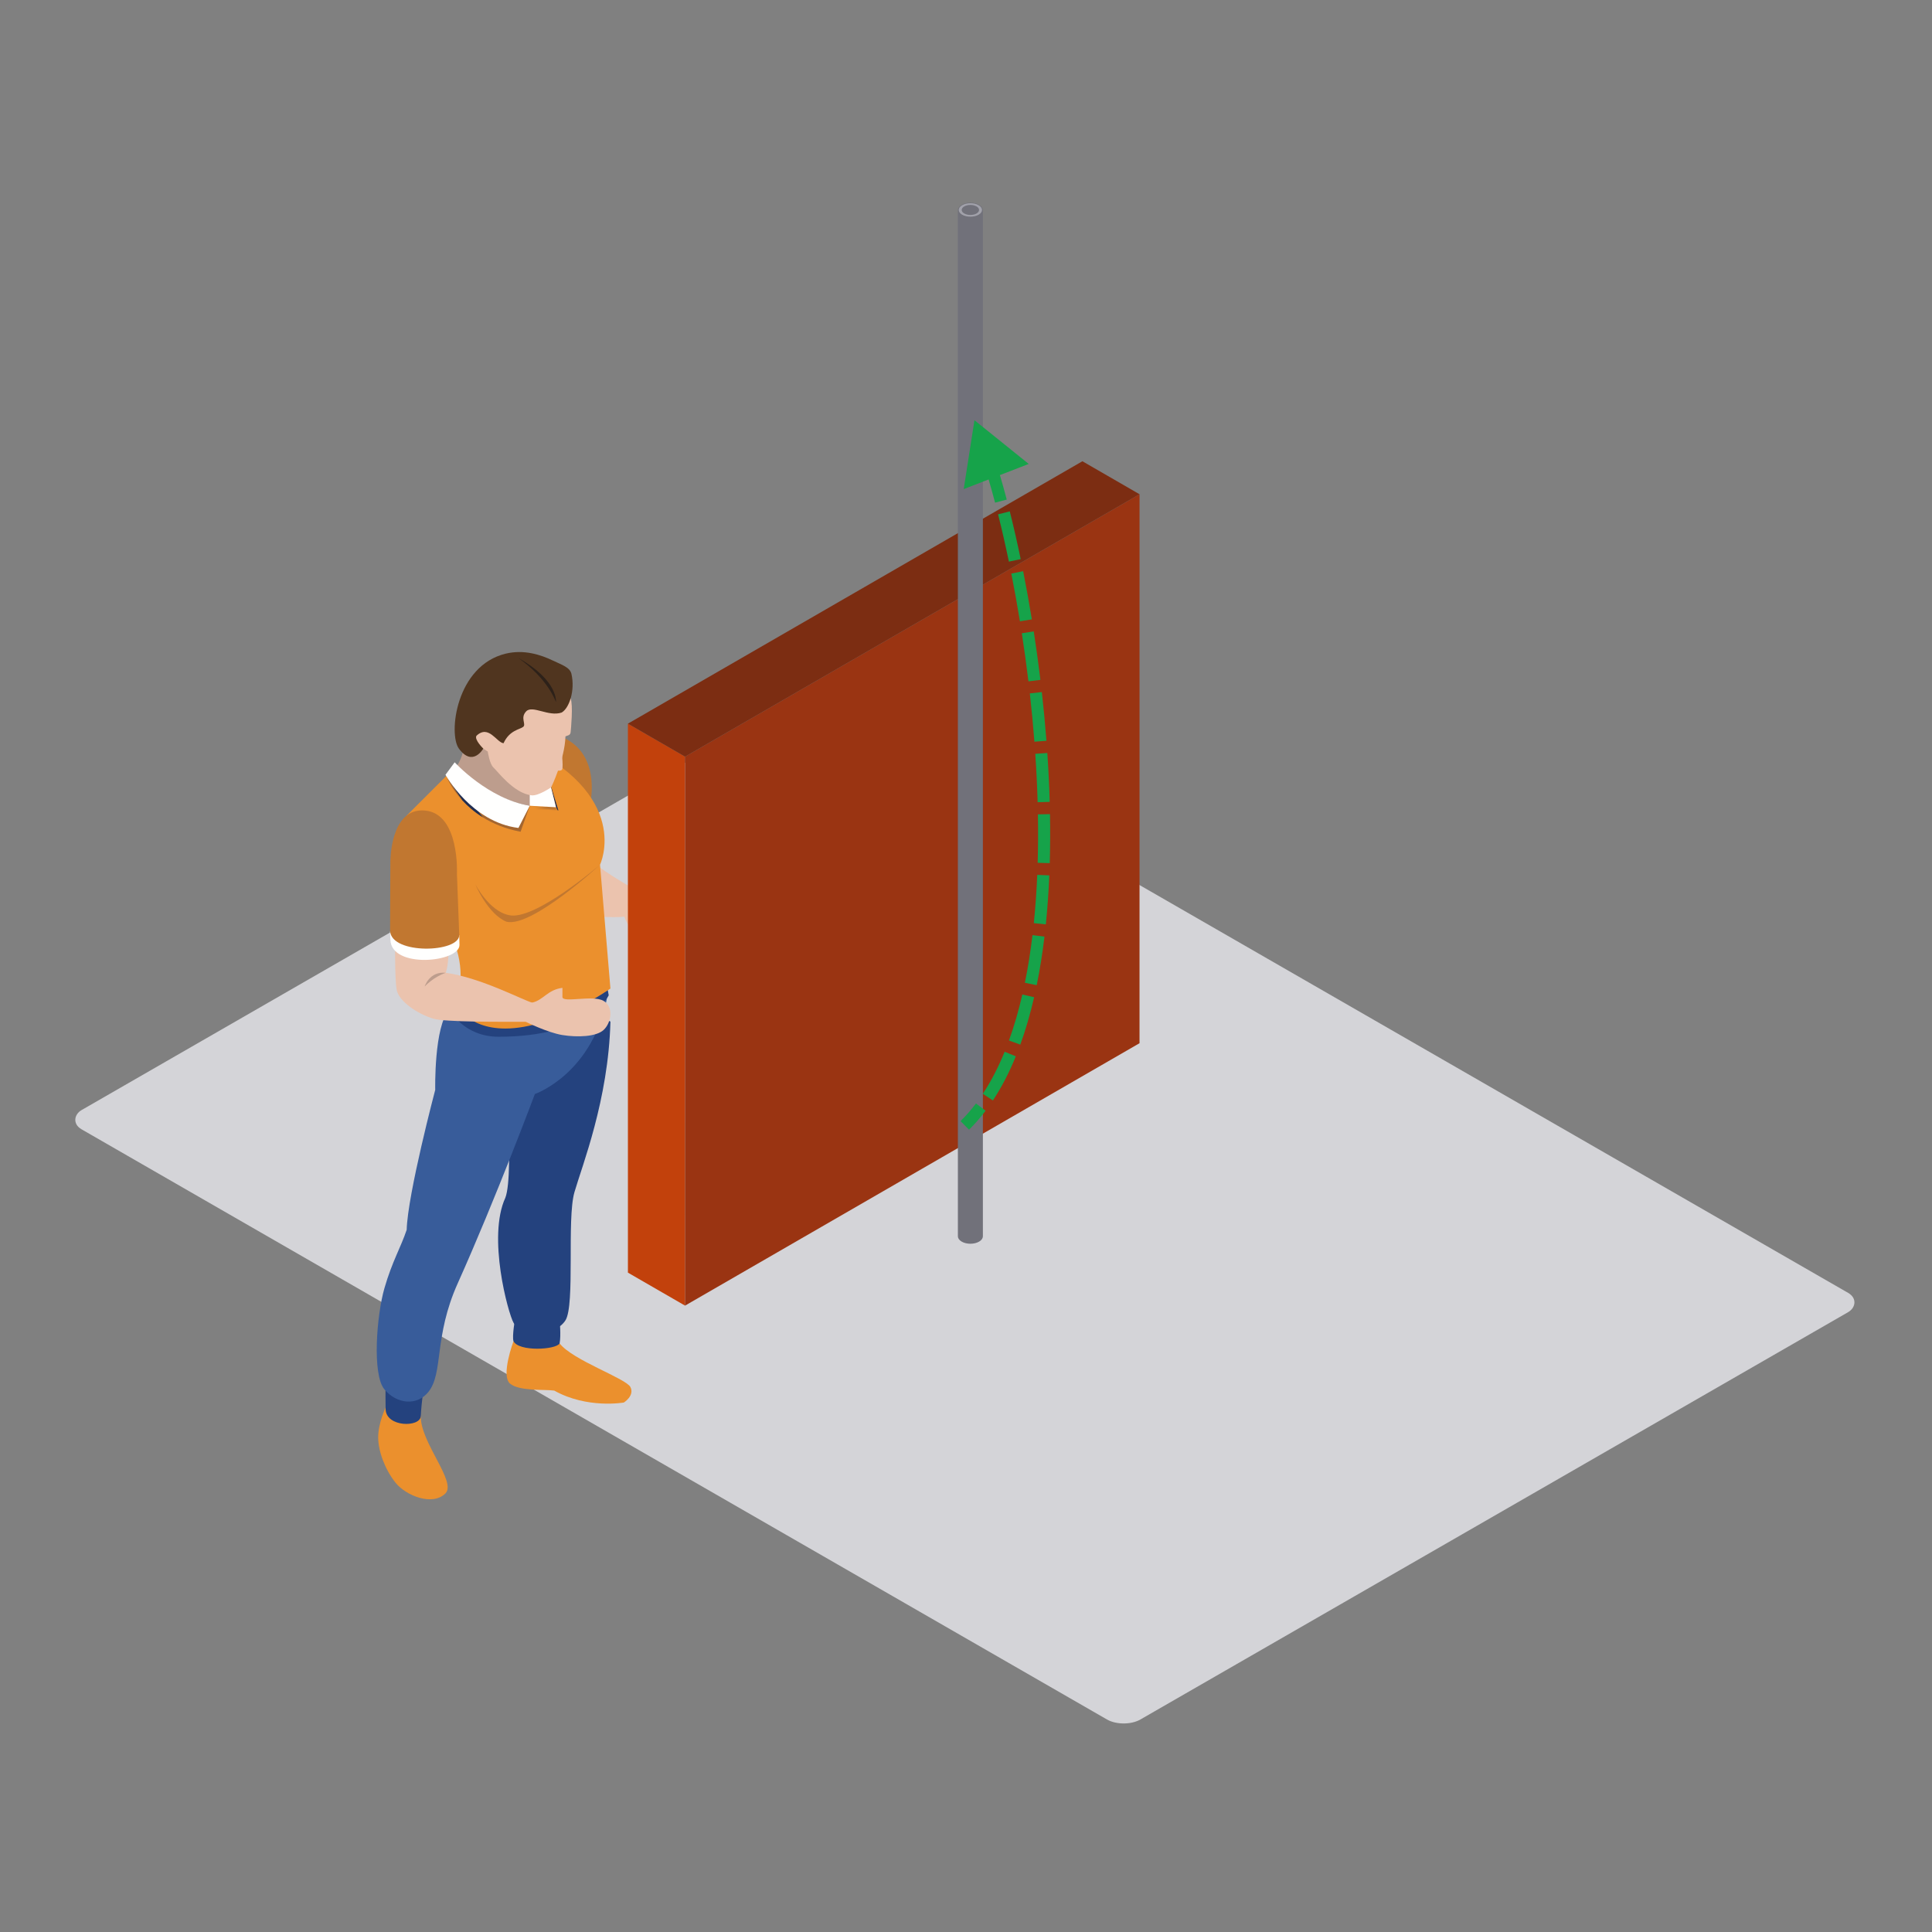 <svg width="800" height="800" viewBox="0 0 800 800" fill="none" xmlns="http://www.w3.org/2000/svg">
<rect x="0" y="0" width="800" height="800" fill="#808080" stroke="none"/>
<rect width="505.7" height="353.99" rx="8" transform="matrix(0.867 0.499 -0.867 0.499 333.765 287)" fill="#D4D4D8"/>
<path fill-rule="evenodd" clip-rule="evenodd" d="M232.972 305.286C251.29 313.428 243.301 338.02 243.301 338.02L223.8 323.537L225.286 308.122C225.286 308.122 229.688 304.177 232.972 305.286Z" fill="#C17730"/>
<path fill-rule="evenodd" clip-rule="evenodd" d="M259.68 366.453C259.68 366.453 251.911 362.008 245.929 357.383C238.16 358.059 245.748 379.343 245.748 379.343C245.748 379.343 253.264 380.133 258.519 379.579C259.923 383.646 262.637 385.864 262.637 385.864L269.788 382.91C269.788 382.91 271.731 377.046 271.102 373.962C269.788 368.231 259.68 366.453 259.68 366.453Z" fill="#EBC3AE"/>
<path fill-rule="evenodd" clip-rule="evenodd" d="M191.983 308.523C192.168 313.703 187.92 319.135 187.92 319.135L198.146 333.645L212.692 341.539L224.791 336.485L226.14 323.536L214.914 307.012L196.797 303.63C196.797 303.63 191.802 303.343 191.983 308.523Z" fill="#BD9D8D"/>
<path fill-rule="evenodd" clip-rule="evenodd" d="M231.725 556.272C237.114 563.242 259.188 570.762 261.037 574.338C262.885 577.913 258.323 580.753 258.323 580.753C258.323 580.753 243.156 583.463 229.507 575.817C225.782 575.239 215.107 576.186 211.189 572.918C207.276 569.649 212.633 555.352 212.633 555.352C212.633 555.352 226.325 549.306 231.725 556.272Z" fill="#EB902D"/>
<path fill-rule="evenodd" clip-rule="evenodd" d="M213.317 545.73C213.317 545.73 211.956 553.499 212.633 555.351C214.796 559.792 230.27 558.923 231.725 556.272C232.363 552.869 231.725 546.655 231.725 546.655L213.317 545.73Z" fill="#24427E"/>
<path fill-rule="evenodd" clip-rule="evenodd" d="M252.765 423.11C251.911 455.473 241.059 482.601 237.853 493.697C234.652 504.797 238.184 540.307 234.148 546.719C230.113 553.13 216.397 554.365 212.633 547.706C210.434 543.812 201.745 512.255 209.25 495.975C213.195 485.803 208.507 431.735 208.507 431.735C208.507 431.735 251.644 420.089 252.765 423.11Z" fill="#24427E"/>
<path fill-rule="evenodd" clip-rule="evenodd" d="M174.228 586.425C174.106 597.399 189.155 613.557 184.462 618.36C179.16 623.784 168.068 619.347 163.746 613.919C159.435 608.495 156.614 600.974 156.599 595.177C156.575 589.379 159.667 582.842 159.667 582.842C159.667 582.842 173.492 583.341 174.228 586.425Z" fill="#EB902D"/>
<path fill-rule="evenodd" clip-rule="evenodd" d="M159.679 571.381C159.679 571.381 159.557 575.881 159.679 583.464C159.8 591.048 173.984 591.11 174.228 586.426C174.539 580.502 175.707 572.368 175.707 572.368L159.679 571.381Z" fill="#24427E"/>
<path fill-rule="evenodd" clip-rule="evenodd" d="M186.059 418.09C179.652 424.894 180.218 451.283 180.218 451.283C180.218 451.283 168.804 494.44 168.399 509.233C165.999 516.451 162.396 522.303 159.187 533.403C155.977 544.499 154.011 569.157 159.187 575.325C164.367 581.488 172.745 582.228 177.434 576.312C183.68 568.418 179.577 553.577 189.521 531.429C205.305 496.273 221.483 453.006 221.483 453.006C221.483 453.006 245.992 444.62 251.663 411.572C244.513 414.534 190.807 413.987 186.059 418.09Z" fill="#385C9A"/>
<path fill-rule="evenodd" clip-rule="evenodd" d="M190.26 410.734L186.059 418.09C186.059 418.09 191.912 429.288 206.41 429.292C244.147 429.304 252.053 412.138 252.053 412.138L250.798 404.795L190.26 410.734Z" fill="#24427E"/>
<path fill-rule="evenodd" clip-rule="evenodd" d="M248.454 358.06L252.765 409.339C252.765 409.339 229.346 425.895 209.246 425.895C193.096 425.895 188.581 415.456 188.581 415.456C188.581 415.456 192.53 407.227 189.725 395.455C186.917 383.674 168.399 337.702 168.399 337.702L188.274 317.866C188.274 317.866 207.893 335.621 219.359 333.646C222.321 332.659 214.179 309.854 214.179 307.014C262.453 328.962 248.454 358.06 248.454 358.06Z" fill="#EB902D"/>
<path fill-rule="evenodd" clip-rule="evenodd" d="M196.797 366.136C196.797 366.136 202.469 377.173 210.584 378.899C221.082 381.672 248.454 358.061 248.454 358.061C248.454 358.061 220.224 384.205 209.738 381.672C201.974 378.534 196.797 366.136 196.797 366.136Z" fill="#C17730"/>
<mask id="mask0_7681_22108" style="mask-type:alpha" maskUnits="userSpaceOnUse" x="219" y="333" width="12" height="3">
<path d="M230.907 335.515L219.359 333.646L230.227 334.264L230.199 334.154C230.443 334.606 230.679 335.062 230.907 335.515Z" fill="white"/>
</mask>
<g mask="url(#mask0_7681_22108)">
<path fill-rule="evenodd" clip-rule="evenodd" d="M219.359 335.515H230.907V333.646H219.359V335.515Z" fill="#A46630"/>
</g>
<path fill-rule="evenodd" clip-rule="evenodd" d="M231.218 335.564L230.907 335.513C230.679 335.061 230.443 334.605 230.199 334.152L228.162 326.054C228.209 326.018 228.236 326.002 228.236 326.002C228.236 326.002 228.248 325.975 228.272 325.924L231.218 335.564Z" fill="#212E51"/>
<path fill-rule="evenodd" clip-rule="evenodd" d="M219.359 333.646L230.227 334.263L226.754 320.453L219.359 321.189V333.646Z" fill="#FFFFFE"/>
<path fill-rule="evenodd" clip-rule="evenodd" d="M236.28 289.226C237.362 291.846 236.434 301.955 236.28 303.249C236.127 304.543 234.974 304.543 234.148 304.916C233.873 314.443 228.236 326.003 228.236 326.003C228.236 326.003 222.938 329.661 220.098 329.331C212.692 328.469 206.041 319.344 204.377 317.865C202.713 316.382 201.974 311.206 201.974 311.206L200.121 309.971C196.054 311.76 195.503 310.097 195.503 310.097V301.404L198.827 289.226L212.633 279.208L230.227 277.91C230.227 277.91 235.202 286.599 236.28 289.226Z" fill="#EBC3AE"/>
<path fill-rule="evenodd" clip-rule="evenodd" d="M232.307 308.988C232.307 308.988 233.413 317.311 232.768 318.601C232.119 319.895 227.403 318.42 227.403 318.42L232.307 308.988Z" fill="#EBC3AE"/>
<path fill-rule="evenodd" clip-rule="evenodd" d="M200.121 309.971C200.121 309.971 196.302 306.274 197.289 304.673C202.339 299.858 205.675 307.505 208.507 307.753C210.973 302.325 215.292 302.081 216.649 300.968C218.002 299.858 215.292 297.27 217.88 294.556C220.468 291.846 227.127 296.904 232.555 295.052C235.635 293.325 238.223 286.052 236.618 279.02C236.001 276.313 232.477 275.224 229.102 273.599C223.709 271.003 216.92 268.895 209.49 270.638C188.789 275.57 185.572 303.929 190.012 309.971C195.747 317.775 200.121 309.971 200.121 309.971Z" fill="#50351F"/>
<path fill-rule="evenodd" clip-rule="evenodd" d="M214.674 272.49C231.316 281.859 230.211 290.737 230.211 290.737C230.211 290.737 227.127 281.246 214.674 272.49Z" fill="#2D2119"/>
<path fill-rule="evenodd" clip-rule="evenodd" d="M185.477 391.52C185.977 393.613 185.646 399.757 184.584 402.817C199.134 404.792 217.129 414.448 220.35 415.152C223.312 417.37 219.788 423.137 217.691 423.105C206.823 423.105 184.116 423.243 179.408 421.811C172.808 419.805 165.103 414.597 164.241 409.787C163.376 404.98 163.628 387.41 163.628 387.41C163.628 387.41 184.989 389.424 185.477 391.52Z" fill="#EBC3AE"/>
<path fill-rule="evenodd" clip-rule="evenodd" d="M161.531 385.566C161.555 387.199 161.59 388.453 161.653 389.134C162.023 401.28 190.26 398.507 190.26 391.293C190.26 390.585 190.225 389.126 190.162 387.211L161.531 385.566Z" fill="#FFFFFE"/>
<path fill-rule="evenodd" clip-rule="evenodd" d="M190.162 387.21C190.103 385.29 189.21 361.887 189.21 361.887C189.21 361.887 190.441 336.914 175.959 335.62C161.464 334.326 161.653 356.829 161.653 356.829C161.653 356.829 161.5 384.189 161.531 385.566C162.208 395.364 190.134 394.53 190.162 387.21Z" fill="#C17730"/>
<path fill-rule="evenodd" clip-rule="evenodd" d="M184.584 402.818C179.499 404.517 175.844 408.494 175.844 408.494C175.844 408.494 177.74 402.114 184.584 402.818Z" fill="#BD9D8D"/>
<path fill-rule="evenodd" clip-rule="evenodd" d="M217.691 423.105C217.691 423.105 226.761 427.604 232.894 428.592C239.022 429.579 246.896 429.347 249.976 426.452C253.064 423.553 254.318 416.937 249.878 414.412C245.437 411.883 232.894 415.423 232.894 412.831C232.894 411.352 232.894 410.042 232.894 409.051C226.754 409.786 224.909 414.227 220.35 415.151C219.477 415.706 217.691 423.105 217.691 423.105Z" fill="#EBC3AE"/>
<mask id="mask1_7681_22108" style="mask-type:alpha" maskUnits="userSpaceOnUse" x="186" y="317" width="3" height="3">
<path d="M186.913 319.223C186.881 319.164 186.862 319.136 186.862 319.136L186.854 319.144L188.274 317.217C188.274 317.217 188.474 317.417 188.864 317.775C188.773 317.913 188.691 318.043 188.608 318.165C188.388 317.968 188.274 317.866 188.274 317.866L186.913 319.223Z" fill="white"/>
</mask>
<g mask="url(#mask1_7681_22108)">
<path fill-rule="evenodd" clip-rule="evenodd" d="M186.854 319.223H188.864V317.217H186.854V319.223Z" fill="#246A7A"/>
</g>
<path fill-rule="evenodd" clip-rule="evenodd" d="M217.483 333.798C206.823 333.798 191.098 320.35 188.608 318.163C188.691 318.041 188.773 317.911 188.864 317.773C191.664 320.354 204.125 331.139 219.359 333.644C218.757 333.747 218.128 333.798 217.483 333.798Z" fill="#816C61"/>
<path fill-rule="evenodd" clip-rule="evenodd" d="M215.567 344.407C209.191 343.192 204.035 340.993 199.905 338.429C192.156 328.234 187.44 320.135 186.913 319.222L188.274 317.865C188.274 317.865 188.388 317.968 188.608 318.164C191.098 320.351 206.823 333.799 217.483 333.799C218.128 333.799 218.757 333.748 219.359 333.646L215.567 344.407ZM191.428 331.423C186.701 326.283 184.978 321.696 184.978 321.696L185.147 321.468C185.737 322.53 187.853 326.251 191.428 331.423Z" fill="#A46630"/>
<path fill-rule="evenodd" clip-rule="evenodd" d="M199.905 338.43C196.369 336.235 193.584 333.773 191.428 331.424C187.853 326.252 185.737 322.531 185.147 321.469L186.854 319.145L186.862 319.137C186.862 319.137 186.881 319.164 186.913 319.223C187.44 320.136 192.156 328.235 199.905 338.43Z" fill="#212E51"/>
<path fill-rule="evenodd" clip-rule="evenodd" d="M188.274 315.646C188.274 315.646 202.021 330.794 219.359 333.645L214.674 342.834C195.189 340.426 184.462 320.823 184.462 320.823L188.274 315.646Z" fill="#FFFFFE"/>
<path fill-rule="evenodd" clip-rule="evenodd" d="M264.793 380.37C265.328 380.587 265.772 380.406 266.071 380.185L266 380.355C266 380.355 265.528 380.964 264.687 380.63C263.853 380.284 263.935 379.517 263.935 379.517L264.01 379.344C264.065 379.71 264.258 380.15 264.793 380.37Z" fill="#94292A"/>
<path fill-rule="evenodd" clip-rule="evenodd" d="M269.135 375.178C269.135 375.178 263.204 374.002 261.343 377.884C259.522 381.684 260.742 389.306 262.822 389.534C265.595 389.845 266.838 390.891 268.608 389.645C271.307 387.749 273.643 380.244 272.762 376.956C271.94 373.872 269.95 373.18 269.95 373.18L269.135 375.178Z" fill="#EBC3AE"/>
<rect width="27.32" height="227.32" transform="matrix(0.866 0.5 3.18351e-05 1 260 299.652)" fill="#C2410C"/>
<rect width="217.32" height="227.32" transform="matrix(0.866 -0.5 -3.18351e-05 1 283.66 313.312)" fill="#9A3412"/>
<rect width="217.32" height="27.32" transform="matrix(0.866 -0.5 0.866 0.5 260 299.654)" fill="#7C2D12"/>
<path fill-rule="evenodd" clip-rule="evenodd" d="M396.638 511.899C396.638 512.694 397.143 513.49 398.155 514.096C400.177 515.31 403.456 515.31 405.479 514.096C406.49 513.49 406.995 512.694 406.995 511.899V87.041C406.995 86.246 406.49 85.45 405.479 84.844C403.456 83.63 400.177 83.63 398.155 84.844C397.143 85.45 396.638 86.246 396.638 87.041V511.899Z" fill="#71717A"/>
<circle r="3.436" transform="matrix(0.866 -0.5 0.866 0.5 401.817 86.936)" stroke="#A1A1AA"/>
<path d="M403.5 174L399.055 202.523L425.979 192.111L403.5 174ZM401.252 467.783C403.698 465.381 405.983 462.761 408.116 459.945L404.131 456.926C402.134 459.561 400.008 461.996 397.748 464.217L401.252 467.783ZM411.138 455.676C414.781 450.169 417.929 444.032 420.631 437.392L416 435.507C413.402 441.892 410.401 447.727 406.968 452.917L411.138 455.676ZM422.489 432.558C424.729 426.38 426.623 419.809 428.204 412.928L423.331 411.808C421.789 418.519 419.95 424.893 417.788 430.853L422.489 432.558ZM429.284 407.942C430.605 401.464 431.668 394.734 432.496 387.817L427.532 387.222C426.718 394.02 425.676 400.614 424.385 406.943L429.284 407.942ZM433.058 382.759C433.735 376.139 434.208 369.361 434.498 362.48L429.503 362.269C429.217 369.06 428.75 375.738 428.083 382.251L433.058 382.759ZM434.678 357.414C434.872 350.718 434.9 343.936 434.778 337.117L429.779 337.206C429.899 343.953 429.872 350.657 429.68 357.268L434.678 357.414ZM434.66 332.041C434.468 325.302 434.135 318.537 433.678 311.791L428.689 312.129C429.142 318.814 429.472 325.514 429.662 332.183L434.66 332.041ZM433.312 306.736C432.791 299.967 432.149 293.228 431.402 286.567L426.433 287.124C427.174 293.73 427.81 300.411 428.327 307.119L433.312 306.736ZM430.815 281.523C429.995 274.721 429.069 268.012 428.055 261.447L423.114 262.21C424.119 268.721 425.038 275.376 425.851 282.122L430.815 281.523ZM427.264 256.459C426.15 249.618 424.944 242.951 423.666 236.516L418.762 237.489C420.028 243.868 421.224 250.478 422.329 257.263L427.264 256.459ZM422.653 231.529C421.214 224.615 419.697 217.996 418.129 211.752L413.28 212.97C414.83 219.144 416.332 225.696 417.758 232.547L422.653 231.529ZM416.872 206.866C415.002 199.775 413.071 193.222 411.123 187.334L406.376 188.905C408.287 194.68 410.19 201.133 412.037 208.141L416.872 206.866Z" fill="#16A34A"/>
</svg>
